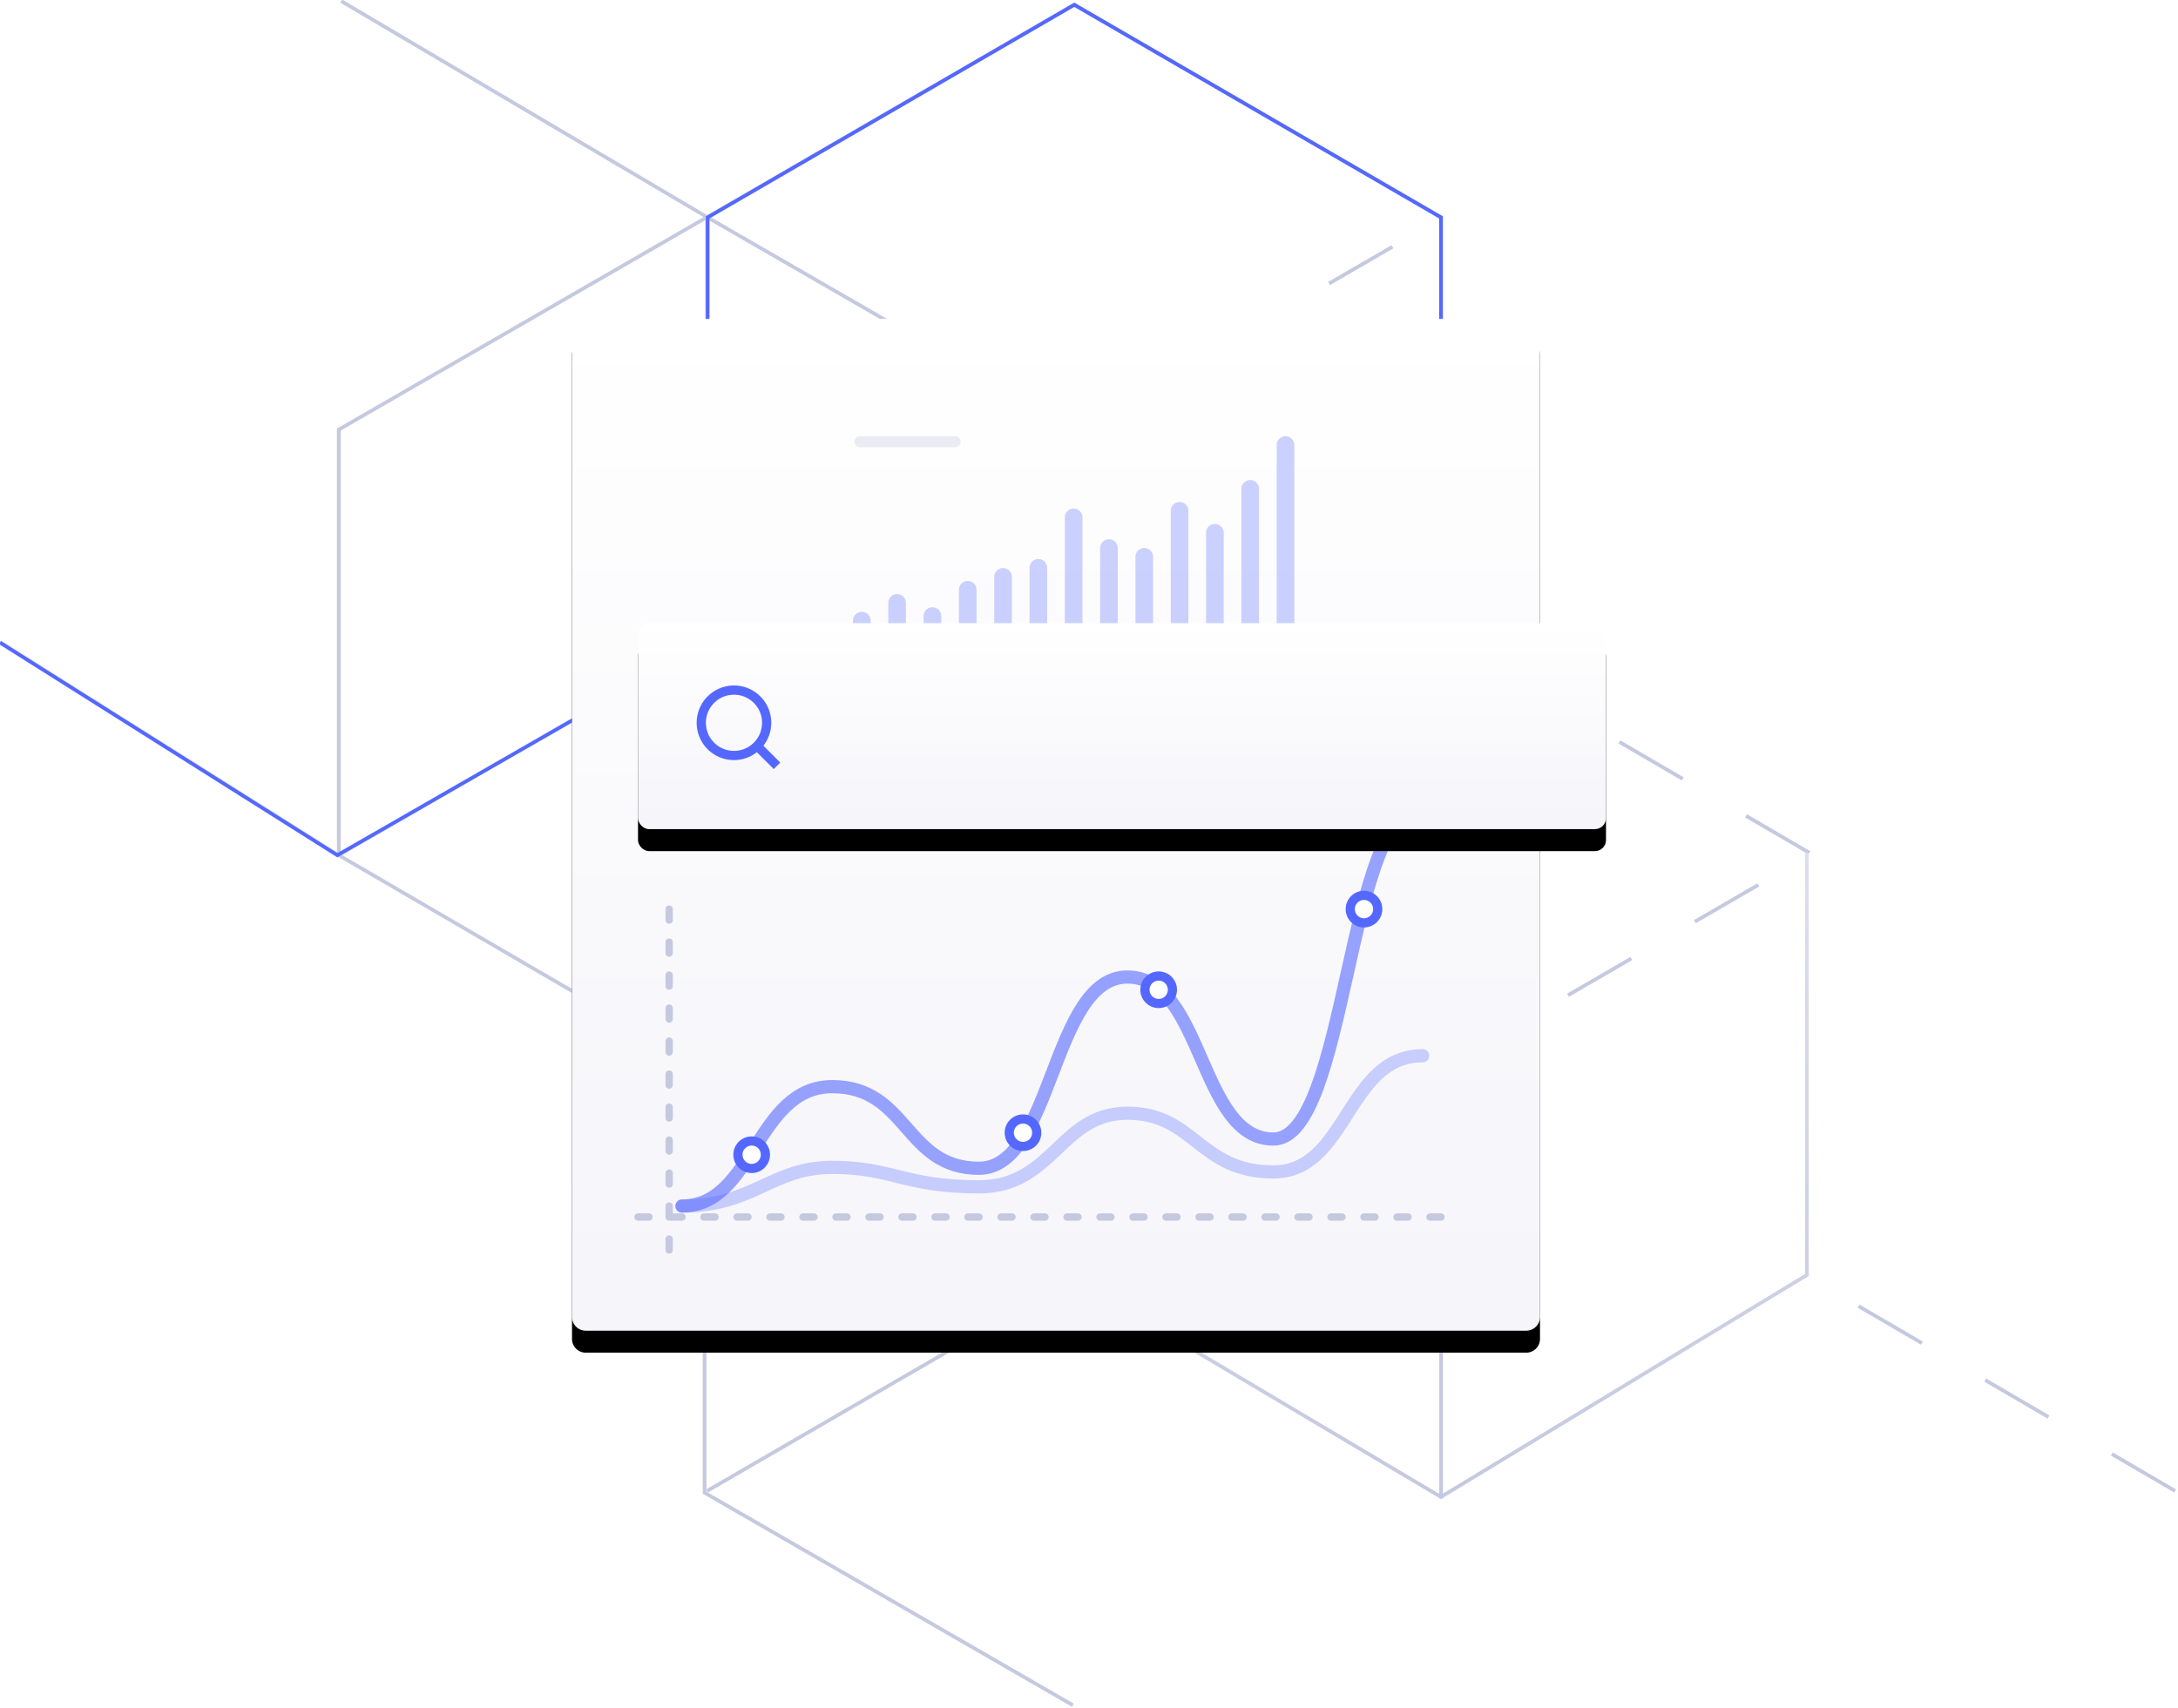 <svg xmlns="http://www.w3.org/2000/svg" xmlns:xlink="http://www.w3.org/1999/xlink" width="594" height="466"><defs><linearGradient id="a" x1="50%" x2="50%" y1="0%" y2="100%"><stop offset="0%" stop-color="#E4E6F2"/><stop offset="100%" stop-color="#C5C9E0"/></linearGradient><linearGradient id="d" x1="50%" x2="50%" y1="100%" y2="0%"><stop offset="0%" stop-color="#F5F5FA"/><stop offset="100%" stop-color="#FFF"/></linearGradient><filter id="b" width="116.3%" height="115.6%" x="-8.1%" y="-5.6%" filterUnits="objectBoundingBox"><feOffset dy="4" in="SourceAlpha" result="shadowOffsetOuter1"/><feGaussianBlur in="shadowOffsetOuter1" result="shadowBlurOuter1" stdDeviation="5.5"/><feColorMatrix in="shadowBlurOuter1" result="shadowMatrixOuter1" values="0 0 0 0 0.145 0 0 0 0 0.173 0 0 0 0 0.38 0 0 0 0.15 0"/><feOffset dy="2" in="SourceAlpha" result="shadowOffsetOuter2"/><feGaussianBlur in="shadowOffsetOuter2" result="shadowBlurOuter2" stdDeviation="1.5"/><feColorMatrix in="shadowBlurOuter2" result="shadowMatrixOuter2" values="0 0 0 0 0.365 0 0 0 0 0.392 0 0 0 0 0.58 0 0 0 0.2 0"/><feMerge><feMergeNode in="shadowMatrixOuter1"/><feMergeNode in="shadowMatrixOuter2"/></feMerge></filter><filter id="e" width="116.3%" height="176.5%" x="-8.1%" y="-27.6%" filterUnits="objectBoundingBox"><feOffset dy="4" in="SourceAlpha" result="shadowOffsetOuter1"/><feGaussianBlur in="shadowOffsetOuter1" result="shadowBlurOuter1" stdDeviation="5.5"/><feColorMatrix in="shadowBlurOuter1" result="shadowMatrixOuter1" values="0 0 0 0 0.145 0 0 0 0 0.173 0 0 0 0 0.38 0 0 0 0.15 0"/><feOffset dy="2" in="SourceAlpha" result="shadowOffsetOuter2"/><feGaussianBlur in="shadowOffsetOuter2" result="shadowBlurOuter2" stdDeviation="1.5"/><feColorMatrix in="shadowBlurOuter2" result="shadowMatrixOuter2" values="0 0 0 0 0.365 0 0 0 0 0.392 0 0 0 0 0.58 0 0 0 0.2 0"/><feMerge><feMergeNode in="shadowMatrixOuter1"/><feMergeNode in="shadowMatrixOuter2"/></feMerge></filter><rect id="f" width="264" height="56.177" x="18" y="83" rx="3"/><path id="c" d="M3.75 0h256.5A3.75 3.75 0 01264 3.75v268.5a3.75 3.75 0 01-3.75 3.75H3.75A3.75 3.75 0 010 272.25V3.75A3.75 3.75 0 013.75 0z"/></defs><g fill="none" fill-rule="evenodd"><path stroke="#C5C9E0" d="M292.592 465.167l-100.43-57.964V291.276l100.43-57.964 100.437 57.964v117.46"/><path stroke="#C5C9E0" stroke-dasharray="20,20" d="M293.265 117.48l100.433-58.252m99.764 173.415l-99.764-58.252"/><path stroke="#C5C9E0" d="M192.832 59.228L93.068.308"/><path stroke="#C5C9E0" stroke-dasharray="20,20" d="M393.029 291.564l100.433-58.252"/><path stroke="#C5C9E0" d="M192.832 406.727l100.433-58.251"/><path stroke="#C5C9E0" stroke-dasharray="20,20" d="M593.226 406.727l-99.764-58.251"/><path stroke="url(#a)" d="M101.208 232.643v115.163l99.807 60.552 99.72-59.213V232.643l100.433-57.582 100.433 58.251L594 175.062" transform="matrix(-1 0 0 1 594 0)"/><path stroke="#C5C9E0" d="M192 291.296l-99.601-58V117.192l100.43-57.964 100.436 57.964v115.927z"/><path stroke="#C5C9E0" d="M192.832 174.868V59.296l100.084-58 100.084 58v115.572l-99.733 57.963z"/><path stroke="#5468FF" d="M393 175.296v-116l-100-58-100 58v116l-101 58-92-58"/><g transform="translate(156 87)"><use fill="#000" filter="url(#b)" xlink:href="#c"/><use fill="url(#d)" xlink:href="#c"/><rect width="29" height="3" x="77" y="32" fill="#C5C9E0" opacity=".35" rx="1.5"/><path fill="#5468FF" d="M67 86.433a2.4 2.4 0 012.407-2.404 2.41 2.41 0 012.408 2.404v4.163A2.4 2.4 0 0169.407 93 2.41 2.41 0 0167 90.596v-4.163zm19.26-8.973a2.398 2.398 0 012.407-2.401 2.4 2.4 0 012.407 2.4V90.6a2.398 2.398 0 01-2.407 2.4 2.4 2.4 0 01-2.408-2.401v-13.14zm-9.63 4.796a2.408 2.408 0 014.815 0v8.33a2.408 2.408 0 01-4.815 0v-8.33zm19.259-1.207a2.399 2.399 0 012.407-2.402 2.407 2.407 0 012.408 2.402v9.549A2.399 2.399 0 0198.296 93a2.407 2.407 0 01-2.407-2.402v-9.549zm9.63-7.171a2.401 2.401 0 012.407-2.407 2.41 2.41 0 012.407 2.407v16.715A2.401 2.401 0 01107.926 93a2.41 2.41 0 01-2.407-2.407V73.878zm9.63-3.587a2.409 2.409 0 014.815 0l-.001 20.3a2.409 2.409 0 01-4.815 0v-20.3zm9.629-2.384a2.406 2.406 0 114.815 0v22.676a2.406 2.406 0 11-4.815 0V67.907zm9.63-13.76a2.404 2.404 0 012.407-2.412 2.411 2.411 0 012.407 2.412v36.44A2.404 2.404 0 01136.815 93a2.411 2.411 0 01-2.408-2.412v-36.44zm9.629 8.366a2.4 2.4 0 012.407-2.405 2.406 2.406 0 012.408 2.405v28.082A2.4 2.4 0 01146.444 93a2.406 2.406 0 01-2.407-2.405V62.513zm9.63 2.393a2.4 2.4 0 012.407-2.406 2.412 2.412 0 012.407 2.406v25.688A2.4 2.4 0 01156.074 93a2.412 2.412 0 01-2.407-2.406V64.906zm9.63-12.558a2.401 2.401 0 012.407-2.407 2.413 2.413 0 012.407 2.407v38.245A2.401 2.401 0 01165.704 93a2.413 2.413 0 01-2.408-2.407V52.348zm9.629 5.978a2.4 2.4 0 012.407-2.404c1.33 0 2.408 1.07 2.408 2.404v32.27A2.4 2.4 0 01175.333 93a2.402 2.402 0 01-2.407-2.404v-32.27zm9.63-11.967a2.397 2.397 0 012.407-2.398 2.4 2.4 0 012.407 2.398v44.243A2.397 2.397 0 01184.963 93a2.4 2.4 0 01-2.407-2.398V46.359zm9.63-11.949a2.403 2.403 0 012.407-2.41A2.412 2.412 0 01197 34.41v56.18a2.403 2.403 0 01-2.407 2.41 2.412 2.412 0 01-2.408-2.41V34.41z" opacity=".3"/><path stroke="#C5C9E0" stroke-dasharray="3,6" stroke-linecap="round" stroke-width="2" d="M26.5 254v-94.5M18 245h220"/><path stroke="#5468FF" stroke-linecap="round" stroke-width="3.6" d="M30 242c19.548 0 24.479-10.544 40.959-10.544 16.48 0 19.78 5.301 40.027 5.301s22.152-20.08 40.493-20.08 19.549 16.022 39.795 16.022C211.521 232.699 211.288 201 232 201" opacity=".3"/><path stroke="#5468FF" stroke-linecap="round" stroke-width="3.6" d="M30 242c19.548 0 20.247-32.567 40.959-32.567 20.712 0 19.78 22.265 40.027 22.265s19.781-52.174 40.493-52.174c20.712 0 19.549 44.199 39.795 44.199C211.521 223.723 211.288 133 232 133" opacity=".6"/><g transform="translate(44 223)"><circle cx="5" cy="5" r="5" fill="#5468FF"/><circle cx="5" cy="5" r="2.5" fill="#FFF"/></g><g transform="translate(118 217)"><circle cx="5" cy="5" r="5" fill="#5468FF"/><circle cx="5" cy="5" r="2.5" fill="#FFF"/></g><g transform="translate(155 178)"><circle cx="5" cy="5" r="5" fill="#5468FF"/><circle cx="5" cy="5" r="2.5" fill="#FFF"/></g><g transform="translate(211 156)"><circle cx="5" cy="5" r="5" fill="#5468FF"/><circle cx="5" cy="5" r="2.5" fill="#FFF"/></g><g><use fill="#000" filter="url(#e)" xlink:href="#f"/><use fill="url(#d)" xlink:href="#f"/></g><path fill="#5468FF" d="M44.175 117.835a7.611 7.611 0 01-5.416-2.244c-2.986-2.986-2.986-7.845-.001-10.832a7.615 7.615 0 015.417-2.244c2.045 0 3.969.798 5.416 2.243 2.986 2.988 2.986 7.847 0 10.833a7.612 7.612 0 01-5.416 2.244zm12.625 3.187l-4.602-4.602c3.114-3.992 2.843-9.768-.829-13.44a10.143 10.143 0 00-7.194-2.98c-2.604 0-5.208.994-7.196 2.98-3.972 3.974-3.972 10.416 0 14.39a10.148 10.148 0 007.196 2.98 10.14 10.14 0 006.244-2.151l4.602 4.601 1.779-1.778z"/></g></g></svg>